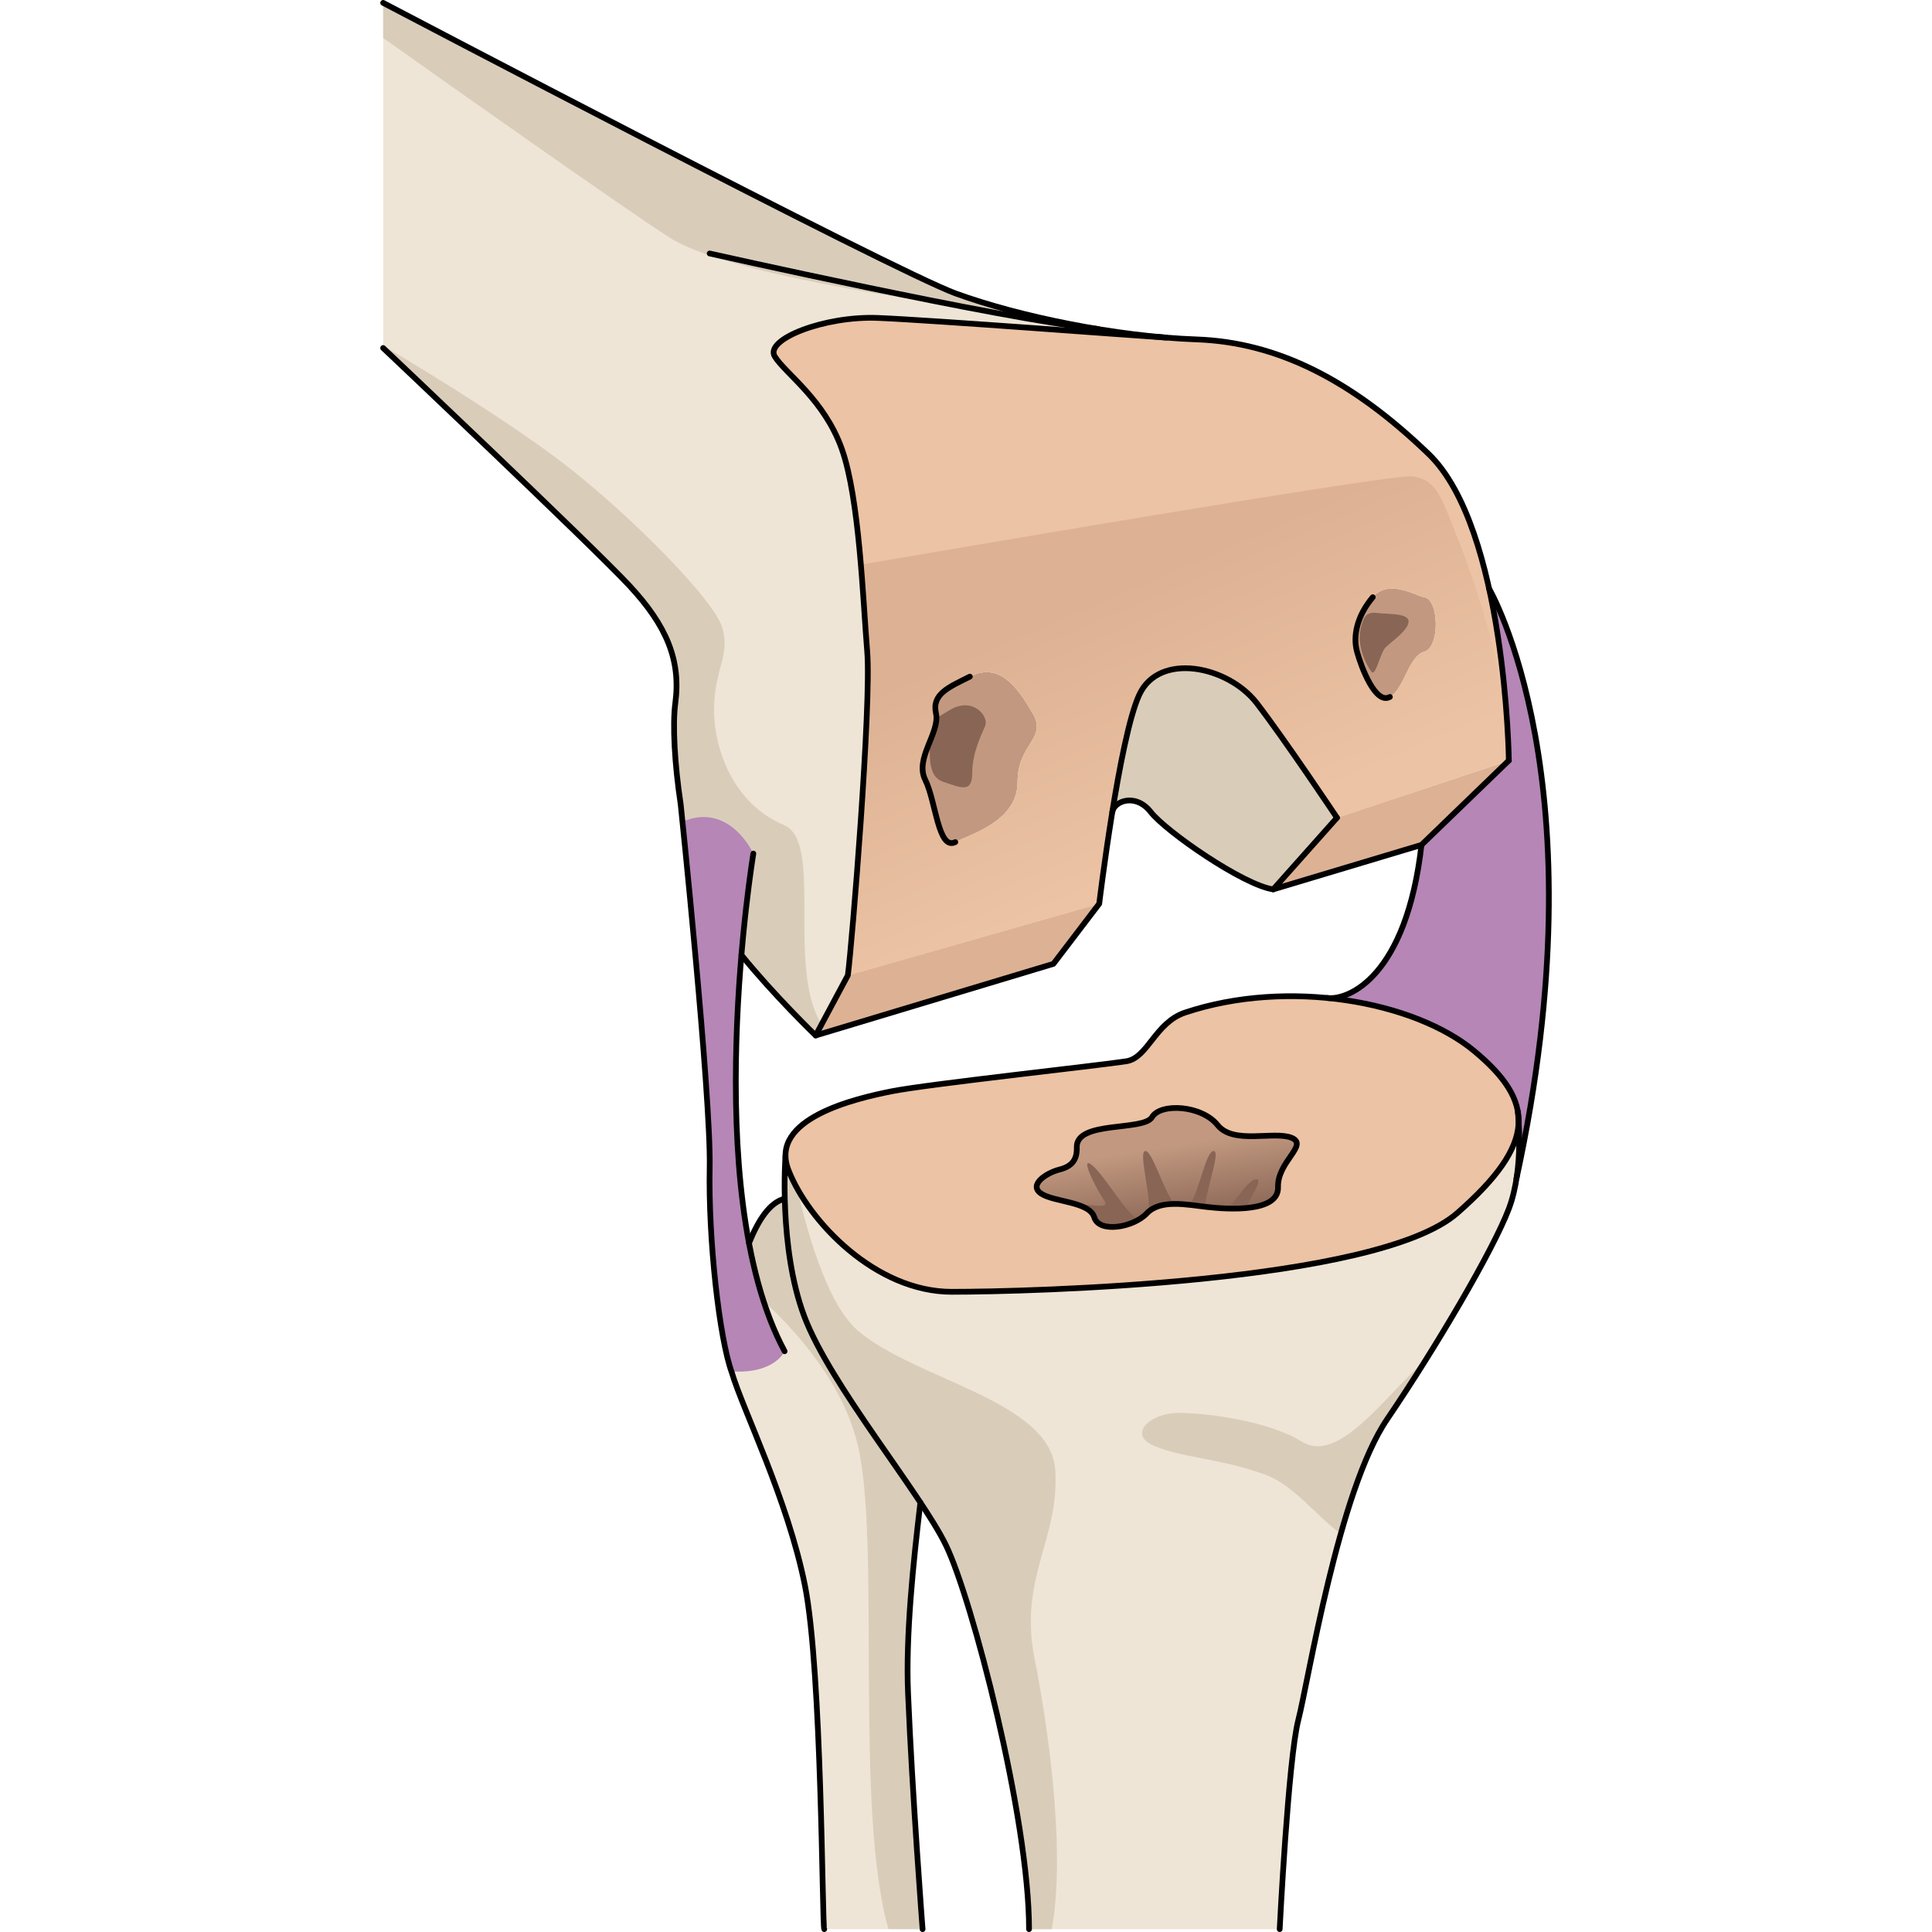 <?xml version="1.0" encoding="utf-8"?>
<!-- Created by: Science Figures, www.sciencefigures.org, Generator: Science Figures Editor -->
<!DOCTYPE svg PUBLIC "-//W3C//DTD SVG 1.1//EN" "http://www.w3.org/Graphics/SVG/1.1/DTD/svg11.dtd">
<svg version="1.1" id="Layer_1" xmlns="http://www.w3.org/2000/svg" xmlns:xlink="http://www.w3.org/1999/xlink" 
	 width="800px" height="800px" viewBox="0 0 204.533 337.326" enable-background="new 0 0 204.533 337.326"
	 xml:space="preserve">
<g>
	<g>
		<linearGradient id="SVGID_1_" gradientUnits="userSpaceOnUse" x1="139.033" y1="214.14" x2="136.783" y2="200.136">
			<stop  offset="0" style="stop-color:#896555"/>
			<stop  offset="1" style="stop-color:#C29980"/>
		</linearGradient>
		<path fill="url(#SVGID_1_)" d="M159.106,198.661c3.062,1.244-2.49,4.154-2.354,8.61c0.134,4.456-8.748,3.887-12.364,3.466
			c-3.615-0.42-8.192-1.38-10.562,1.109c-2.354,2.507-8.326,3.482-9.167,0.691c-0.824-2.775-7.081-2.626-9.302-4.156
			c-2.221-1.531,0.976-3.616,3.195-4.17c2.221-0.557,3.121-1.727,3.062-3.888c-0.15-4.725,11.658-2.775,13.143-5.281
			c1.471-2.505,8.656-2.085,11.433,1.396C148.965,199.905,156.061,197.398,159.106,198.661z"/>
		<path fill="#C29980" d="M182.287,104.273c2.596,0.45,2.76,8.746,0,9.511c-2.746,0.766-3.496,6.481-6.002,7.893
			c-2.52,1.411-4.996-5.161-5.746-7.893c-0.75-2.73,0-6.271,2.746-9.511C176.045,101.017,180.637,103.972,182.287,104.273z"/>
		<path fill="#C29980" d="M113.9,124.528c2.627,4.5-2.625,5.25-2.625,12.002c0,6.752-7.877,9.002-10.878,10.502
			c-3,1.501-3.375-7.126-5.251-10.878c-1.875-3.75,2.625-8.252,1.875-11.626c-0.75-3.376,2.295-4.562,5.911-6.392
			C108.14,115.51,111.275,120.026,113.9,124.528z"/>
		<path fill="#896555" d="M179.541,108.518c0,1.501-3,3.511-4.006,4.502c-0.99,1.005-1.74,5.252-2.49,4.246
			c-0.75-0.99-2.76-4.486-1.756-7.997c0.406-1.396,0.75-2.491,2.746-2.25C176.045,107.273,179.541,107.019,179.541,108.518z"/>
		<path fill="#896555" d="M99.36,124.018c3.991-2.491,6.992,1.005,6.242,2.76c-0.751,1.741-2.251,4.741-2.251,8.252
			c0,3.496-1.996,2.491-4.996,1.5c-3-1.005-2.251-4.755-2.505-7.756C95.609,125.773,97.455,125.217,99.36,124.018z"/>
		<path fill="#B586B6" d="M193.6,102.757c0,0,19.863,33.833,4.786,102.999h-0.016c0.631-3.931,0.525-7.786,0.392-9.947
			c0-0.12-0.017-0.24-0.017-0.345c-0.074-4.096-2.806-7.848-7.696-11.928c-5.867-4.891-15.379-8.297-25.746-9.303
			c3.75,0.48,13.863-3.721,16.488-26.721l15.26-14.733C197.051,132.779,196.855,117.537,193.6,102.757z"/>
		<path fill="#EFE5D6" d="M198.762,195.809c0.134,2.161,0.239,6.017-0.392,9.947c-0.255,1.801-0.69,3.616-1.319,5.297
			c-2.761,7.247-12.754,24.245-21.261,36.759c-8.507,12.497-13.758,45.76-15.499,52.512c-1.754,6.751-3.255,36.503-3.255,36.503
			h-43.766c0-19.504-9.992-57.764-14.493-67.021c-1.005-2.085-2.58-4.636-4.471-7.472c-6.527-9.842-16.789-23.21-20.285-32.527
			c-2.536-6.753-3.241-14.778-3.391-20.51c-0.12-4.455,0.12-7.515,0.12-7.515c0,0.779,0.165,1.634,0.51,2.518
			c3.511,9.003,15.259,21.246,28.507,21.246c13.264,0,74.268-1.5,88.28-13.744C195.325,205.426,198.701,200.399,198.762,195.809z"/>
		<path fill="#ECC3A4" d="M198.745,195.464c0,0.104,0.017,0.225,0.017,0.345c-0.061,4.591-3.437,9.617-10.714,15.993
			c-14.013,12.244-75.017,13.744-88.28,13.744c-13.248,0-24.996-12.243-28.507-21.246c-0.345-0.884-0.51-1.738-0.51-2.518
			c-0.045-7.158,12.888-10.114,18.514-11.239c6.257-1.246,36.263-4.501,41.02-5.252c3.736-0.6,4.996-6.752,10.247-8.507
			c7.907-2.625,16.608-3.331,24.771-2.551c10.367,1.006,19.879,4.412,25.746,9.303C195.939,187.616,198.671,191.368,198.745,195.464
			z M156.752,207.271c-0.136-4.456,5.416-7.366,2.354-8.61c-3.046-1.263-10.142,1.244-12.918-2.222
			c-2.776-3.481-9.962-3.901-11.433-1.396c-1.484,2.506-13.293,0.557-13.143,5.281c0.06,2.161-0.841,3.331-3.062,3.888
			c-2.22,0.554-5.416,2.639-3.195,4.17c2.221,1.53,8.478,1.381,9.302,4.156c0.841,2.791,6.812,1.815,9.167-0.691
			c2.37-2.489,6.947-1.529,10.562-1.109C148.004,211.158,156.886,211.728,156.752,207.271z"/>
		<polygon fill="#DDB294" points="197.051,132.779 181.791,147.512 155.91,155.284 167.043,142.771 		"/>
		<path fill="#ECC3A4" d="M136.631,58.902v-0.016c2.012,0.181,3.977,0.3,5.896,0.375c14.014,0.495,27.006,6.992,40.51,19.999
			c5.221,5.027,8.492,14.163,10.562,23.496c3.256,14.78,3.451,30.022,3.451,30.022l-30.008,9.992c0,0-9.002-13.488-14.013-20
			c-4.997-6.496-16.999-9.002-20.495-1.501c-1.711,3.662-3.436,12.469-4.727,20.51c-1.365,8.418-2.28,16.011-2.28,16.011
			l-43.885,12.497c0.75-5.627,4.125-47.366,3.375-56.504c-0.75-9.137-1.365-26.767-4.441-35.393
			c-3.061-8.627-9.812-13.129-11.688-16.129c-1.875-3,8.627-7.126,18.004-6.751C95.972,55.872,129.685,58.453,136.631,58.902z
			 M182.287,113.784c2.76-0.765,2.596-9.061,0-9.511c-1.65-0.301-6.242-3.257-9.002,0c-2.746,3.24-3.496,6.78-2.746,9.511
			c0.75,2.731,3.227,9.303,5.746,7.893C178.791,120.266,179.541,114.55,182.287,113.784z M111.275,136.53
			c0-6.751,5.252-7.502,2.625-12.002c-2.625-4.501-5.761-9.018-10.967-6.392c-3.616,1.83-6.662,3.015-5.911,6.392
			c0.75,3.375-3.751,7.876-1.875,11.626c1.875,3.752,2.25,12.379,5.251,10.878C103.398,145.532,111.275,143.282,111.275,136.53z"/>
		<path fill="#D9CDBA" d="M167.043,142.771l-11.133,12.513c-5.251-0.75-18.754-10.126-21.379-13.504
			c-2.626-3.375-6.406-1.949-6.723,0c1.291-8.041,3.016-16.848,4.727-20.51c3.496-7.501,15.498-4.995,20.495,1.501
			C158.041,129.283,167.043,142.771,167.043,142.771z"/>
		<path fill="#EFE5D6" d="M64.375,217.023c1.62-4.006,3.615-7.081,6.226-7.727h0.03c0.149,5.731,0.855,13.757,3.391,20.51
			c3.496,9.317,13.758,22.686,20.285,32.527c-1.261,10.578-2.581,23.226-2.161,33.233c0.75,18.004,2.535,41.259,2.535,41.259H77.518
			c-0.375-0.375-0.375-45.011-3.376-60.013c-3-15.004-10.877-30.758-12.753-37.135c-2.19-5.957-4.126-23.255-3.871-35.844
			c0.24-12.587-5.071-63.434-5.071-63.434c-1.065-6.992-1.44-13.878-0.93-17.63c0.99-7.501-1.5-13.502-8.012-20.495
			c-6.496-7.006-43-41.514-43-41.514V0.493c0,0,89.016,46.766,100.014,50.757c9.511,3.45,23.466,6.542,36.113,7.637v0.016
			c-6.946-0.45-40.659-3.03-49.736-3.392c-9.377-0.375-19.88,3.751-18.004,6.751c1.875,3,8.627,7.502,11.688,16.129
			c3.076,8.626,3.691,26.256,4.441,35.393c0.75,9.138-2.625,50.877-3.375,56.504l-5.626,10.503c0,0-7.217-6.962-12.948-14.029
			C61.884,180.595,61.208,200.235,64.375,217.023z"/>
		<polygon fill="#DDB294" points="125.528,157.791 117.531,168.292 76.017,180.791 81.644,170.288 		"/>
	</g>
	<g>
		<path fill="#896555" d="M152.889,205.901c-1.296,0.146-3.021,3.04-4.889,5.101c1.027,0.028,2.108,0.013,3.152-0.081
			C152.164,208.712,154.223,205.751,152.889,205.901z"/>
		<path fill="#896555" d="M124.447,203.585c-2.586-2.276,0.408,3.773,1.909,5.95c1.128,1.638-1.677,0.794-4.985,0.692
			c1.594,0.477,2.936,1.127,3.287,2.311c0.699,2.324,4.951,2.031,7.716,0.424C130.094,211.733,126.608,205.486,124.447,203.585z"/>
		<path fill="#896555" d="M143.986,210.687c0.369-3.488,2.718-9.628,1.554-9.725c-1.367-0.116-2.452,6.821-4.207,9.402
			C142.239,210.462,143.131,210.581,143.986,210.687z"/>
		<path fill="#896555" d="M138.592,210.204c-1.947-2.688-3.859-9.349-5.027-9.242c-1.231,0.112,0.941,7.313,0.612,10.608
			C135.332,210.581,136.887,210.226,138.592,210.204z"/>
	</g>
	<g>
		<path fill="#D9CDBA" d="M117.859,256.742c-0.718-12.202-24.406-15.792-34.454-24.405c-4.814-4.125-8.307-14.838-10.643-24.881
			c-0.597-1.078-1.104-2.138-1.501-3.156c-0.345-0.884-0.51-1.738-0.51-2.518c0,0-0.24,3.06-0.12,7.515
			c0.149,5.731,0.855,13.757,3.391,20.51c3.496,9.317,13.758,22.686,20.285,32.527c1.891,2.836,3.465,5.387,4.471,7.472
			c4.501,9.257,14.493,47.517,14.493,67.021h3.976c2.565-14.237-0.932-36.839-2.977-47.065
			C111.398,275.404,118.576,268.944,117.859,256.742z"/>
		<path fill="#D9CDBA" d="M175.79,247.812c2.253-3.314,4.607-6.943,6.906-10.621c-0.832,0.786-1.636,1.57-2.391,2.324
			c-6.46,6.46-13.638,15.792-19.38,12.203c-5.743-3.59-16.51-5.024-21.535-5.024c-5.023,0-8.971,3.742-4.307,5.742
			c5.025,2.153,11.484,2.153,19.381,5.024c5.095,1.854,8.994,7.288,13.241,10.336C169.947,259.888,172.646,252.429,175.79,247.812z"
			/>
		<path fill="#D9CDBA" d="M63.069,166.762c5.731,7.067,12.948,14.029,12.948,14.029l1.034-1.931
			c-6.191-9.941,0.37-31.923-6.569-34.815c-8.613-3.589-12.203-12.92-12.203-20.098s2.871-9.331,1.436-14.356
			S42.488,88.775,31.003,80.163c-7.46-5.595-19.462-13.31-30.499-19.8v0.4c0,0,36.504,34.508,43,41.514
			c6.512,6.993,9.002,12.994,8.012,20.495c-0.51,3.752-0.135,10.638,0.93,17.63c0,0,2.582,24.716,4.063,43.95l5.606,0.758
			C62.226,178.453,62.606,172.163,63.069,166.762z"/>
		<path fill="#D9CDBA" d="M100.518,51.25C89.521,47.259,0.504,0.493,0.504,0.493v6.142C16.962,18.298,42.359,36.209,50.382,41.4
			c9.499,6.147,41.182,10.987,63.897,13.847C109.201,54.054,104.473,52.685,100.518,51.25z"/>
		<path fill="#D9CDBA" d="M58.11,219.821c8.441,6.227,21.903,18.111,25.285,32.609c4.015,17.205-0.676,63.272,5.33,84.396h5.956
			c0,0-1.785-23.255-2.535-41.259c-0.42-10.008,0.9-22.655,2.161-33.233c-6.527-9.842-16.789-23.21-20.285-32.527
			c-2.536-6.753-3.241-14.778-3.391-20.51h-0.03c-2.611,0.646-4.606,3.721-6.226,7.727c-0.553-2.932-0.982-5.952-1.319-9.011
			l-5.465,3.241C57.692,214.084,57.872,216.984,58.11,219.821z"/>
	</g>
	<path fill="#B586B6" d="M70.596,235.929c-2.906-5.389-4.897-11.9-6.22-18.909c0,0.002-0.001,0.002-0.001,0.004
		c-0.011-0.06-0.02-0.121-0.031-0.179c-5.528-29.556,0.795-67.812,0.795-67.812s-4.119-9.091-12.377-5.57
		c1.135,11.142,4.961,49.645,4.756,60.373c-0.251,12.447,1.638,29.483,3.797,35.621C68.918,239.899,70.596,235.929,70.596,235.929z"
		/>
	<linearGradient id="SVGID_2_" gradientUnits="userSpaceOnUse" x1="123.279" y1="104.902" x2="141.95" y2="148.466">
		<stop  offset="0" style="stop-color:#DDB294"/>
		<stop  offset="1" style="stop-color:#ECC3A4"/>
	</linearGradient>
	<path fill="url(#SVGID_2_)" d="M194.273,129.002c4.533-8.562-5.037-32.234-7.051-37.271c-2.015-5.036-3.021-8.058-7.052-8.562
		c-3.378-0.421-73.597,11.535-96.258,15.42c0.482,5.71,0.782,11.247,1.106,15.196c0.75,9.138-2.626,50.877-3.376,56.504
		l43.886-12.497c0,0,0.914-7.593,2.28-16.011c1.305-8.041,3.03-16.848,4.726-20.51c3.496-7.501,15.499-4.995,20.495,1.501
		c5.011,6.512,14.013,20,14.013,20l12.622-4.203C187.756,134.292,193.299,130.843,194.273,129.002z M111.275,136.53
		c0,6.752-7.877,9.002-10.877,10.502c-3,1.501-3.376-7.126-5.251-10.878c-1.875-3.75,2.625-8.252,1.875-11.626
		c-0.75-3.376,2.295-4.562,5.927-6.392c5.192-2.626,8.327,1.89,10.952,6.392C116.526,129.028,111.275,129.778,111.275,136.53z
		 M182.287,113.784c-2.746,0.766-3.496,6.481-6.002,7.893c-2.52,1.411-4.996-5.161-5.746-7.893c-0.75-2.73,0-6.271,2.746-9.511
		c2.76-3.257,7.352-0.301,9.002,0C184.883,104.724,185.047,113.02,182.287,113.784z"/>
	<g>
		<path fill="none" stroke="#000000" stroke-linecap="round" stroke-linejoin="round" stroke-miterlimit="10" d="M57.513,44.258
			c0,0,50.62,11.396,67.82,13.199"/>
		<path fill="none" stroke="#000000" stroke-linecap="round" stroke-linejoin="round" stroke-miterlimit="10" d="M76.017,180.791
			l5.621-10.503c0.75-5.627,4.131-47.361,3.381-56.501c-0.75-9.14-1.367-26.77-4.434-35.396
			c-3.067-8.627-9.819-13.129-11.694-16.129c-1.875-3,8.627-7.126,18.004-6.751c9.376,0.376,44.992,3.11,50.315,3.431"/>
		<path fill="none" stroke="#000000" stroke-linecap="round" stroke-linejoin="round" stroke-miterlimit="10" d="M127.809,141.787
			c0.321-1.947,4.097-3.372,6.723,0c2.625,3.372,16.128,12.748,21.379,13.498l25.881-7.763l15.256-14.742"/>
		
			<line fill="none" stroke="#000000" stroke-linecap="round" stroke-linejoin="round" stroke-miterlimit="10" x1="167.039" y1="142.78" x2="155.91" y2="155.284"/>
		<path fill="none" stroke="#000000" stroke-linecap="round" stroke-linejoin="round" stroke-miterlimit="10" d="M102.94,118.138
			c-3.627,1.828-6.669,3.013-5.918,6.39c0.75,3.375-3.751,7.876-1.875,11.626c1.875,3.752,2.25,12.379,5.251,10.878"/>
		<path fill="none" stroke="#000000" stroke-linecap="round" stroke-linejoin="round" stroke-miterlimit="10" d="M173.289,104.273
			c-2.75,3.25-3.5,6.776-2.75,9.514s3.227,9.306,5.739,7.897"/>
		<path fill="none" stroke="#000000" stroke-linecap="round" stroke-linejoin="round" stroke-miterlimit="10" d="M140.532,176.789
			c-5.251,1.75-6.516,7.912-10.253,8.502c-4.751,0.751-34.757,4.002-41.009,5.252c-6.252,1.249-21.504,4.751-18.004,13.753
			c3.5,9.004,15.254,21.254,28.507,21.254s74.266-1.498,88.27-13.752s13.504-19.507,3-28.258
			C180.541,174.789,158.469,170.809,140.532,176.789z"/>
		<path fill="none" stroke="#000000" stroke-linecap="round" stroke-linejoin="round" stroke-miterlimit="10" d="M157.036,336.826
			c0,0,1.501-29.756,3.251-36.508c1.75-6.751,7.001-40.009,15.503-52.513c8.503-12.504,18.505-29.506,21.257-36.758
			c2.749-7.252,1.562-17.015,1.562-17.015"/>
		<path fill="none" stroke="#000000" stroke-linecap="round" stroke-linejoin="round" stroke-miterlimit="10" d="M70.751,201.786
			c0,0-1.234,16.014,3.266,28.016c4.501,12.002,20.255,30.757,24.756,40.01c4.501,9.251,14.502,47.511,14.502,67.015"/>
		<path fill="none" stroke="#000000" stroke-linecap="round" stroke-linejoin="round" stroke-miterlimit="10" d="M121.609,200.324
			c0.063,2.171-0.834,3.335-3.056,3.89s-5.416,2.641-3.194,4.167c2.223,1.527,8.473,1.389,9.306,4.167
			c0.834,2.777,6.806,1.806,9.167-0.695c2.361-2.5,6.944-1.527,10.556-1.111c3.611,0.418,12.499,0.986,12.36-3.465
			c-0.138-4.451,5.417-7.368,2.361-8.618c-3.055-1.25-10.139,1.249-12.917-2.223c-2.776-3.472-9.96-3.888-11.438-1.388
			C133.276,197.548,121.47,195.603,121.609,200.324z"/>
		<path fill="none" stroke="#000000" stroke-linecap="round" stroke-linejoin="round" stroke-miterlimit="10" d="M65.139,149.032
			c0,0-9.716,58.764,5.457,86.896"/>
		<path fill="none" stroke="#000000" stroke-linecap="round" stroke-linejoin="round" stroke-miterlimit="10" d="M70.596,209.297
			c-2.604,0.649-4.598,3.731-6.216,7.747"/>
		<path fill="none" stroke="#000000" stroke-linecap="round" stroke-linejoin="round" stroke-miterlimit="10" d="M167.039,142.78
			c0,0-9.002-13.501-14.004-20.004c-5.002-6.501-17.004-9.001-20.504-1.5c-3.5,7.502-7.003,36.509-7.003,36.509l-8.001,10.503
			l-41.51,12.503c0,0-7.225-6.968-12.963-14.044"/>
		<path fill="none" stroke="#000000" stroke-linecap="round" stroke-linejoin="round" stroke-miterlimit="10" d="M0.5,0.5
			c0,0,89.021,46.759,100.023,50.76c11.003,4.001,28.006,7.501,42.01,8.002c14.003,0.5,27.006,7,40.51,20.004
			c13.503,13.003,14.004,53.513,14.004,53.513"/>
		<path fill="none" stroke="#000000" stroke-linecap="round" stroke-linejoin="round" stroke-miterlimit="10" d="M77.518,336.826
			c-0.375-0.375-0.375-45.011-3.376-60.013c-3-15.004-10.877-30.758-12.753-37.135c-2.189-5.949-4.126-23.255-3.875-35.839
			c0.25-12.585-5.065-63.434-5.065-63.434c-1.062-7.002-1.437-13.878-0.937-17.63c1-7.501-1.5-13.503-8.002-20.503
			C37.008,95.271,0.5,60.762,0.5,60.762"/>
		<path fill="none" stroke="#000000" stroke-linecap="round" stroke-linejoin="round" stroke-miterlimit="10" d="M94.303,262.342
			c-1.255,10.565-2.574,23.227-2.157,33.226c0.75,18.004,2.539,41.259,2.539,41.259"/>
		<path fill="none" stroke="#000000" stroke-linecap="round" stroke-linejoin="round" stroke-miterlimit="10" d="M165.307,174.243
			c3.744,0.475,13.859-3.73,16.484-26.722"/>
		<path fill="none" stroke="#000000" stroke-linecap="round" stroke-linejoin="round" stroke-miterlimit="10" d="M193.592,102.76
			c0,0,19.873,33.834,4.787,103.006"/>
	</g>
</g>
</svg>